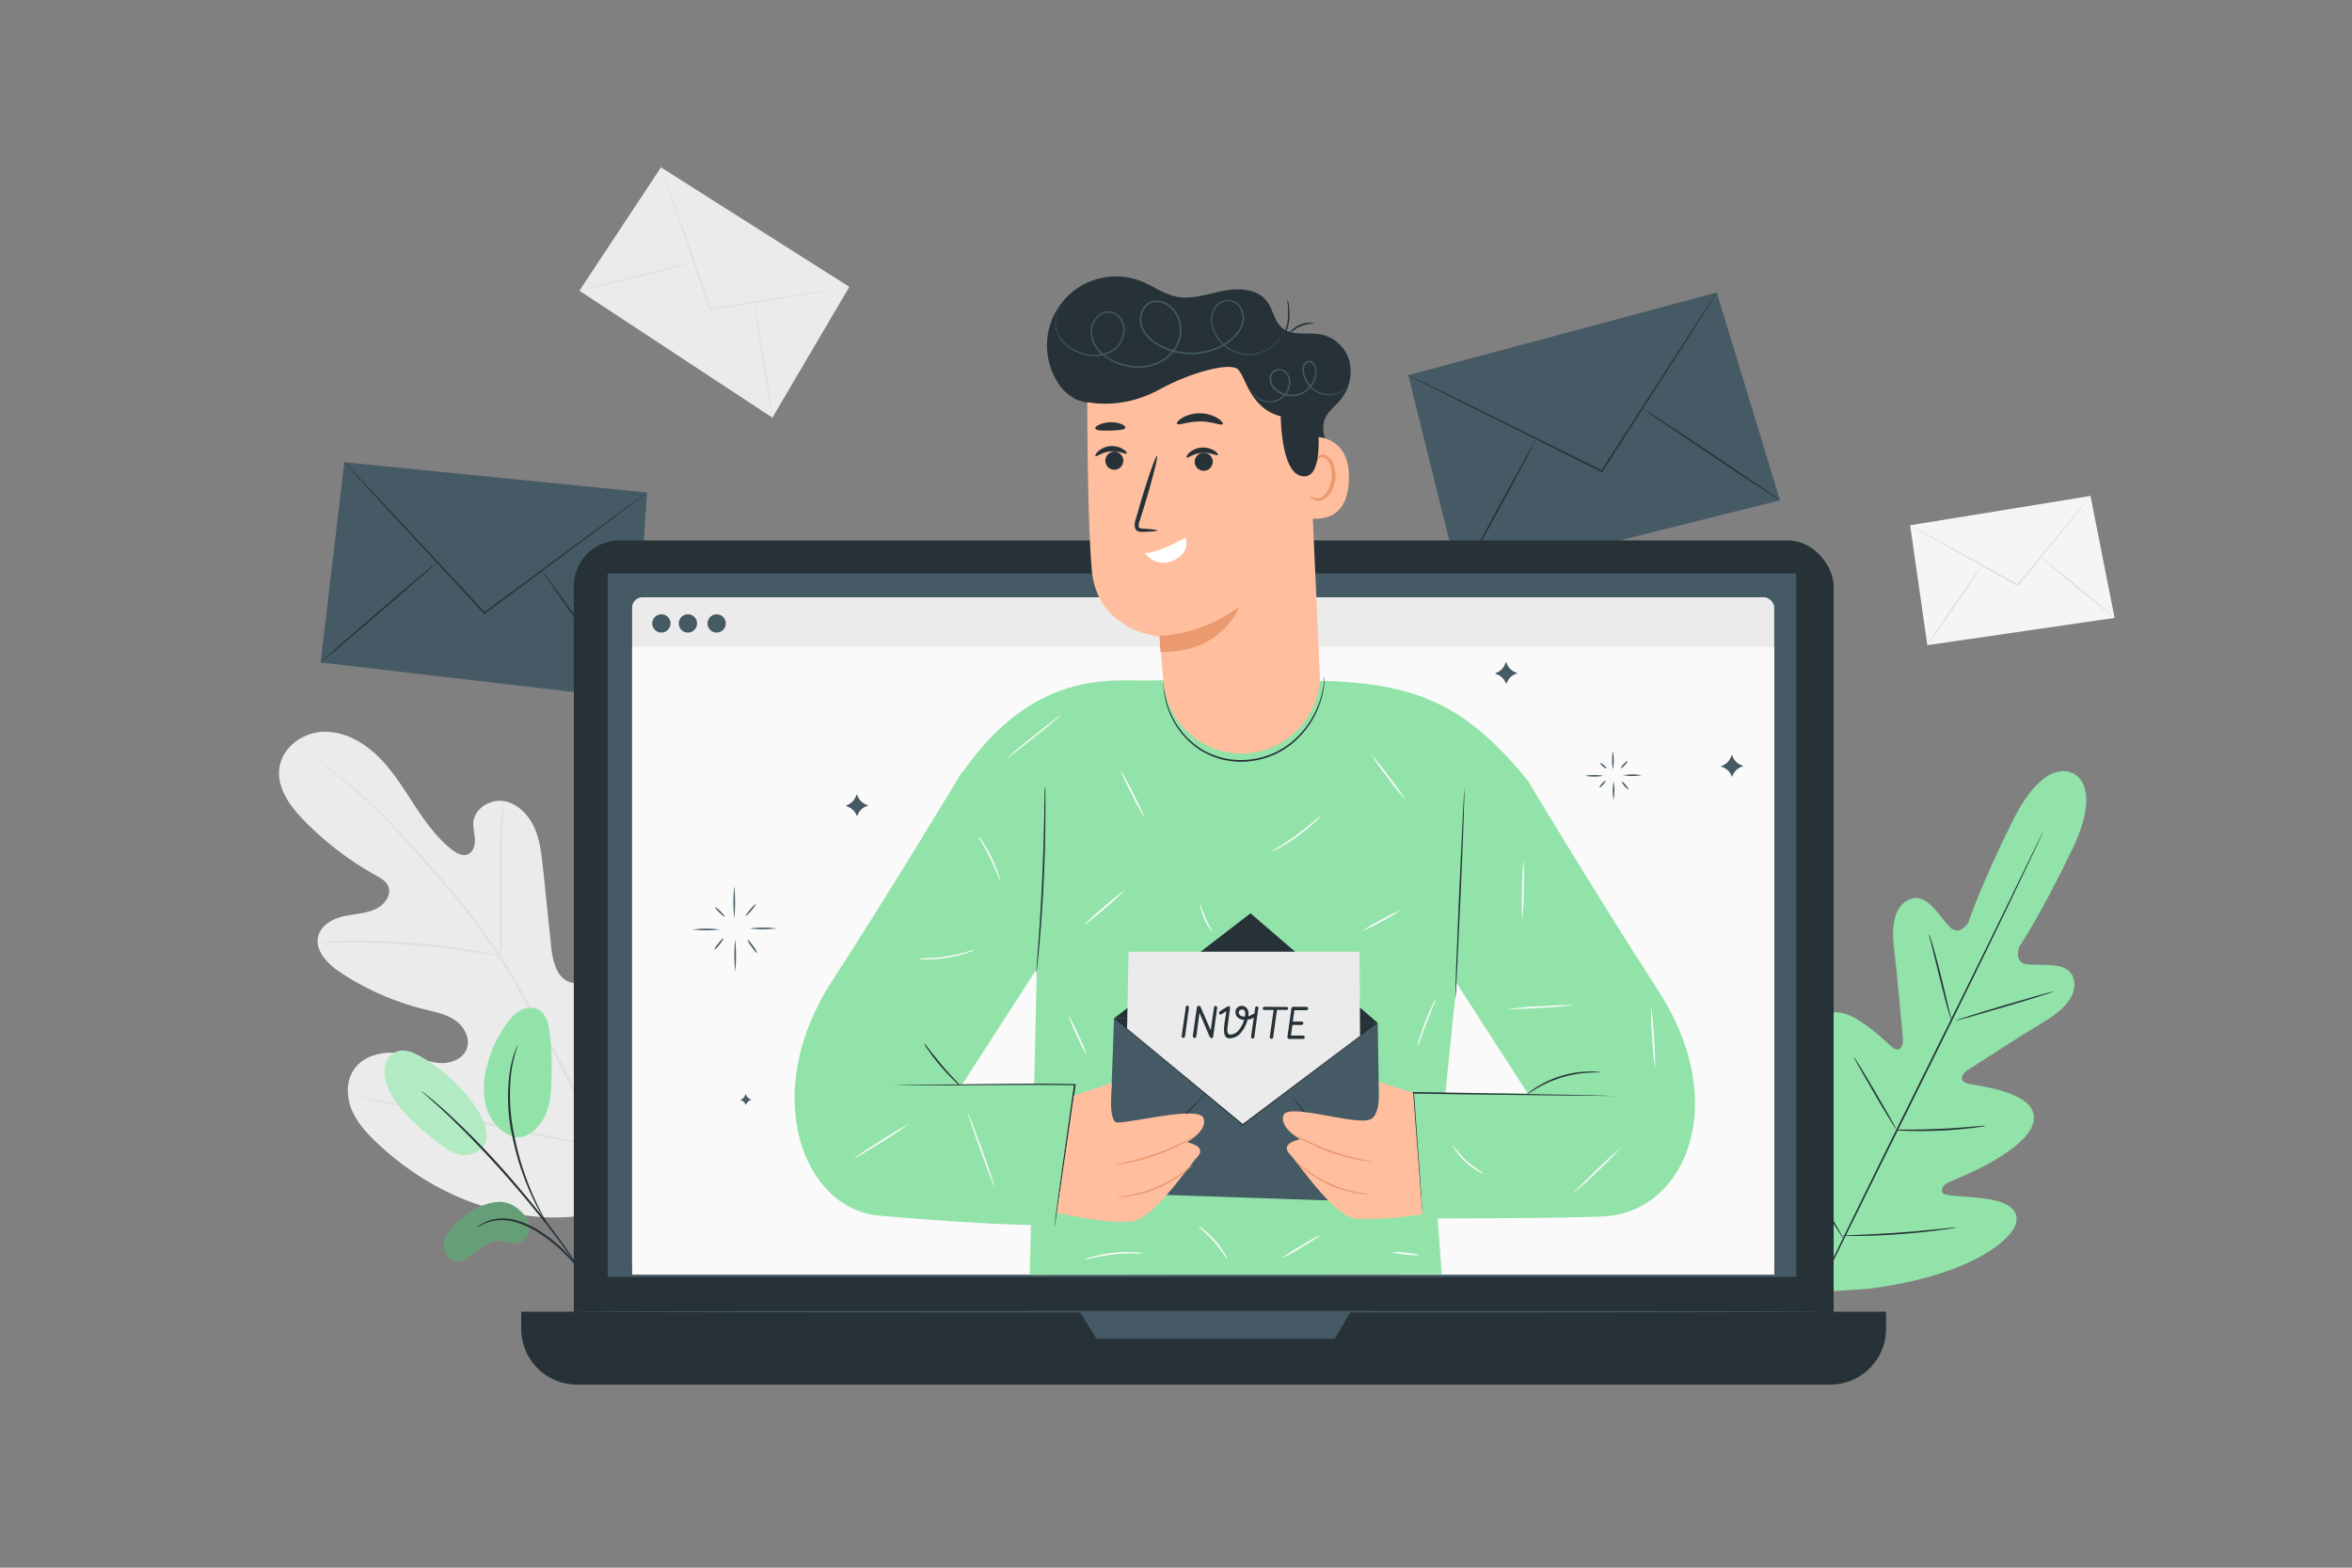 <svg xmlns="http://www.w3.org/2000/svg" viewBox="0 0 750 500"><rect x="0" y="0" width="750" height="500" fill="#808080" stroke="none"/><g id="freepik--background-complete--inject-80"><path d="M201,382.66c21.16-18.56,23.09-48.87,19.23-75.51-.64-4.44-.67-9.2-3.23-12.88s-7.8-5.81-11.59-3.49c-3.14,1.92-4.16,5.94-5.66,9.33a26.33,26.33,0,0,1-9.36,11.15c-2.68,1.79-6.1,3.08-9.08,1.84-4.08-1.7-5.12-7-5.58-11.41l-2.58-24.83c-.47-4.44-.95-9-2.8-13s-5.33-7.64-9.68-8.35-9.3,2.29-9.72,6.73c-.17,1.85.41,3.69.49,5.54s-.56,4-2.25,4.7-3.63-.35-5.1-1.5c-5.07-4-8.82-9.41-12.36-14.83s-7-11-11.7-15.41-10.87-7.67-17.27-7.33-12.74,5-13.66,11.43,3.44,12.38,8,17a99.52,99.52,0,0,0,22.79,17.38c1.51.84,3.15,1.75,3.86,3.33,1.29,2.86-1.19,6.1-4,7.4-3.19,1.47-6.81,1.52-10.23,2.31s-7,2.73-8,6.14c-1.31,4.74,3,9.08,7.08,11.78a85.54,85.54,0,0,0,26.72,11.73c3.4.83,6.95,1.5,9.83,3.51s4.92,5.81,3.67,9.11-5.22,4.76-8.71,4.5-6.75-1.77-10.15-2.64c-6.35-1.63-14.18-.34-17.51,5.36-2.18,3.75-1.88,8.6-.12,12.59s4.78,7.25,7.94,10.22c11,10.39,24.57,18.25,39.26,21.59s28,3.23,41.45-3.46" style="fill:#ebebeb"></path><path d="M203.52,402.44a195.28,195.28,0,0,0-11.28-35.78,402.46,402.46,0,0,0-20.51-41.08q-3-5.31-5.93-10.49c-2-3.44-3.89-6.85-6-10.07a197.76,197.76,0,0,0-13.13-17.8c-4.45-5.46-8.87-10.48-13-15.15s-8.17-8.92-12-12.65a157.28,157.28,0,0,0-19.19-16.27c-2.41-1.74-4.32-3-5.63-3.88l-1.49-1a3.87,3.87,0,0,0-.52-.31,3.21,3.21,0,0,0,.47.38l1.45,1c1.28.9,3.16,2.22,5.53,4a167.54,167.54,0,0,1,19,16.43c3.75,3.75,7.7,8,11.85,12.69s8.54,9.71,13,15.17a203.9,203.9,0,0,1,13,17.76c2.09,3.21,4,6.59,6,10L171,326a407.88,407.88,0,0,1,20.53,41A199.87,199.87,0,0,1,203,402.56" style="fill:#e0e0e0"></path><path d="M159.57,305a9.42,9.42,0,0,0,.22-1.94c.1-1.25.18-3.06.25-5.31.14-4.49.12-10.69.08-17.53s0-13,.23-17.51c.1-2.24.19-4.05.28-5.3a8.83,8.83,0,0,0,0-2,9,9,0,0,0-.35,1.92c-.18,1.24-.37,3.05-.54,5.29-.36,4.48-.52,10.7-.47,17.55s.12,12.85.16,17.52c0,2.11,0,3.89,0,5.31A8.55,8.55,0,0,0,159.57,305Z" style="fill:#e0e0e0"></path><path d="M101.33,300.64a12.42,12.42,0,0,0,2.3,0c1.48,0,3.62-.09,6.26-.08,5.29,0,12.6.23,20.65.84s15.31,1.52,20.55,2.31c2.62.37,4.73.73,6.19,1a11.45,11.45,0,0,0,2.29.3,13,13,0,0,0-2.23-.61c-1.45-.34-3.55-.79-6.16-1.25-5.23-.93-12.51-1.91-20.58-2.54a203,203,0,0,0-20.71-.61c-2.66.07-4.8.21-6.28.34A13.06,13.06,0,0,0,101.33,300.64Z" style="fill:#e0e0e0"></path><path d="M191.42,365.69a3.27,3.27,0,0,0,.31-.74c.21-.59.45-1.31.75-2.18.64-1.88,1.5-4.64,2.51-8.06,2-6.84,4.55-16.38,7.17-26.94s5.05-20.12,6.94-27c.92-3.35,1.69-6.09,2.25-8.14.25-.88.44-1.62.61-2.22a3,3,0,0,0,.15-.79,4,4,0,0,0-.31.74c-.2.59-.45,1.31-.75,2.17-.64,1.89-1.5,4.65-2.51,8.07-2,6.84-4.54,16.38-7.17,26.95s-5.05,20.11-6.93,27c-.93,3.35-1.69,6.1-2.26,8.14l-.6,2.22A2.89,2.89,0,0,0,191.42,365.69Z" style="fill:#e0e0e0"></path><path d="M112.89,349.61a3,3,0,0,0,.79.23l2.28.49,8.41,1.74c7.11,1.47,16.89,3.61,27.7,6s20.63,4.43,27.76,5.76c3.57.66,6.46,1.16,8.46,1.47l2.31.34a3.87,3.87,0,0,0,.82.07,3,3,0,0,0-.79-.23l-2.28-.5-8.41-1.73c-7.1-1.47-16.89-3.61-27.7-6s-20.62-4.43-27.76-5.75c-3.56-.66-6.45-1.17-8.46-1.47l-2.31-.35A2.83,2.83,0,0,0,112.89,349.61Z" style="fill:#e0e0e0"></path><polygon points="210.77 53.38 270.83 91.49 246.29 133.21 184.76 92.72 210.77 53.38" style="fill:#ebebeb"></polygon><path d="M270.83,91.49a.78.78,0,0,1-.22.06l-.67.13-2.56.47-9.44,1.6L226.58,98.9l-.22,0-.07-.21c-.16-.45-.33-1-.5-1.44-4.19-12.1-8-23-10.73-31-1.33-3.94-2.42-7.15-3.19-9.41-.36-1.09-.64-2-.84-2.57-.09-.27-.15-.5-.21-.68a.82.82,0,0,1,0-.23,2,2,0,0,1,.1.22l.26.65c.22.62.54,1.47.93,2.54.81,2.25,1.95,5.44,3.35,9.36,2.79,8,6.63,18.89,10.87,31l.5,1.45-.29-.17,31.39-5L267.35,92l2.58-.37.67-.08A.58.58,0,0,1,270.83,91.49Z" style="fill:#e0e0e0"></path><path d="M184.76,92.72c0-.14,8.11-2.29,18.2-4.82s18.3-4.45,18.33-4.31-8.11,2.3-18.2,4.82S184.79,92.86,184.76,92.72Z" style="fill:#e0e0e0"></path><path d="M246.29,133.21c-.14,0-1.52-8.1-3.08-18.14s-2.7-18.2-2.56-18.22,1.52,8.1,3.08,18.14S246.43,133.18,246.29,133.21Z" style="fill:#e0e0e0"></path><polygon points="609.1 167.52 666.61 158.17 674.29 197.07 614.58 205.77 609.1 167.52" style="fill:#f5f5f5"></polygon><path d="M666.61,158.17a4.1,4.1,0,0,1-.43.61l-1.31,1.68C663.69,162,662,164,660,166.59l-16.39,20.23-.14.17-.19-.1-1.1-.61-23.43-13.17-7.08-4L609.74,168a5.44,5.44,0,0,1-.65-.43,5.19,5.19,0,0,1,.7.33l2,1,7.16,3.9,23.51,13,1.09.61-.33.07,16.52-20.14,5-6q.87-1,1.38-1.62A4.9,4.9,0,0,1,666.61,158.17Z" style="fill:#e0e0e0"></path><path d="M614.58,205.77c-.12-.08,3.68-5.85,8.49-12.88s8.79-12.68,8.91-12.59-3.68,5.84-8.48,12.88S614.7,205.85,614.58,205.77Z" style="fill:#e0e0e0"></path><path d="M674.29,197.07c-.09.11-5.37-4.1-11.79-9.4S651,178,651.05,177.88s5.37,4.09,11.79,9.39S674.38,197,674.29,197.07Z" style="fill:#e0e0e0"></path></g><g id="freepik--Envelopes--inject-80"><polygon points="449.08 119.65 547.43 93.29 567.61 159.57 465.33 185.17 449.08 119.65" style="fill:#455a64"></polygon><path d="M465.33,185.17c-.13-.06,5.29-10.25,12.09-22.74s12.42-22.56,12.55-22.5-5.29,10.25-12.09,22.75S465.46,185.24,465.33,185.17Z" style="fill:#263238"></path><path d="M567.61,159.57c-.08.12-10-6.36-22.1-14.47s-21.88-14.78-21.8-14.9,10,6.35,22.09,14.47S567.69,159.45,567.61,159.57Z" style="fill:#263238"></path><path d="M449.08,119.65a2.5,2.5,0,0,1,.33.13l.94.44,3.58,1.73,13.16,6.43,43.3,21.4.53.26-.34.09,26-40.27c3.33-5.11,6-9.26,7.91-12.15l2.17-3.29.58-.85a1.75,1.75,0,0,1,.21-.28,2.33,2.33,0,0,1-.17.31l-.53.88-2.09,3.34-7.77,12.24L511,150.41l-.12.2-.21-.11-.53-.26-43.24-21.53-13.08-6.58-3.54-1.82-.92-.48A1.39,1.39,0,0,1,449.08,119.65Z" style="fill:#263238"></path><polygon points="109.81 147.43 206.32 157.08 201.97 222.93 102.22 211.29 109.81 147.43" style="fill:#455a64"></polygon><path d="M102.22,211.29c-.1-.11,8.15-7.36,18.42-16.2s18.68-15.92,18.77-15.81-8.15,7.36-18.43,16.2S102.31,211.4,102.22,211.29Z" style="fill:#263238"></path><path d="M202,222.93c-.11.09-6.75-9-14.82-20.33s-14.51-20.55-14.4-20.63,6.76,9,14.83,20.33S202.09,222.85,202,222.93Z" style="fill:#263238"></path><path d="M109.81,147.43s.09.07.25.23l.69.7,2.62,2.75,9.55,10.16,31.38,33.65.38.41-.34,0,36.71-27.12L202.2,160l3-2.19.8-.56a1.34,1.34,0,0,1,.28-.18s-.08.08-.25.22l-.77.6-3,2.28c-2.64,2-6.4,4.8-11,8.29l-36.62,27.25-.19.14-.16-.17-.38-.41-31.27-33.76-9.43-10.27-2.55-2.82-.65-.74A2,2,0,0,1,109.81,147.43Z" style="fill:#263238"></path></g><g id="freepik--Plants--inject-80"><path d="M660.86,246.63s-8.66-5.62-19,15.07-14.21,32.6-14.21,32.6-2.74,4.34-5.73,1.54-7.12-10.76-12.14-9.28c-5.22,1.54-6.89,7.39-5.82,15.95s2.72,27.41,2.86,29.12-.8,4.15-3.14,2.57-15.86-16.38-22.5-9.55.26,30.2,1,32.77.21,3.68-1,4.32-5.29-4.75-9.31-8.81-9.38-8-12.88-3.78-4.49,21.85,12.48,50.26l8.72,12.65,15.4-1c32.84-4.12,46.09-15.72,47.3-21.1s-5.25-7.16-10.92-7.83-12.43-.55-12.67-1.91.33-2.43,2.79-3.46,25.12-10,26.42-19.41-18.69-11-21.37-11.86-1.31-3.13.09-4.05,17.31-11.24,24.71-15.67,11-9.34,9-14.4c-1.92-4.87-10.74-3.22-14.79-3.86s-2.31-5.46-2.31-5.46,7-10.39,17-31.27-.08-24.27-.08-24.27" style="fill:#92E3A9"></path><path d="M651.57,265.14a4.57,4.57,0,0,1-.18.45l-.59,1.3-2.31,4.95c-2,4.3-5,10.51-8.66,18.16-7.36,15.3-17.72,36.35-29.23,59.57s-21.92,44.25-29.37,59.51c-3.71,7.61-6.71,13.79-8.8,18.08-1,2.11-1.84,3.77-2.4,4.91l-.64,1.27-.23.43a4.57,4.57,0,0,1,.18-.45l.59-1.29,2.31-5c2-4.3,5-10.5,8.66-18.15,7.36-15.31,17.72-36.36,29.24-59.58s21.91-44.24,29.36-59.5l8.81-18.09,2.4-4.91.63-1.27Z" style="fill:#263238"></path><path d="M615.11,297.94a4.24,4.24,0,0,1,.41,1c.23.68.53,1.66.89,2.89.72,2.45,1.63,5.86,2.56,9.64s1.71,7.09,2.33,9.69c.29,1.15.53,2.13.72,2.93a3.94,3.94,0,0,1,.22,1.09,4.81,4.81,0,0,1-.41-1c-.23-.67-.53-1.66-.88-2.89-.7-2.46-1.56-5.88-2.49-9.66s-1.76-7.07-2.4-9.67c-.29-1.15-.54-2.12-.74-2.92A4.82,4.82,0,0,1,615.11,297.94Z" style="fill:#263238"></path><path d="M623.65,325.48c0-.14,6.91-2.32,15.52-4.87s15.62-4.51,15.66-4.37-6.91,2.32-15.52,4.87S623.69,325.62,623.65,325.48Z" style="fill:#263238"></path><path d="M604.36,360.34a4.59,4.59,0,0,1,1.14-.07l3.08,0c2.6,0,6.2-.06,10.16-.24s7.55-.47,10.14-.69l3.08-.26a5.11,5.11,0,0,1,1.13,0,4.36,4.36,0,0,1-1.11.24c-.72.12-1.76.27-3.06.43-2.59.32-6.18.66-10.15.84s-7.59.17-10.19.09c-1.31,0-2.36-.09-3.09-.14A5.38,5.38,0,0,1,604.36,360.34Z" style="fill:#263238"></path><path d="M591.16,337.13a4.13,4.13,0,0,1,.61.85c.37.56.89,1.39,1.51,2.42,1.26,2.05,3,4.9,4.83,8.07s3.51,6,4.69,8.15l1.37,2.5a4.63,4.63,0,0,1,.44.95,3.9,3.9,0,0,1-.62-.85c-.37-.56-.88-1.39-1.51-2.41-1.26-2.05-3-4.91-4.82-8.08s-3.52-6.05-4.69-8.15c-.59-1.05-1.06-1.9-1.37-2.5A3.26,3.26,0,0,1,591.16,337.13Z" style="fill:#263238"></path><path d="M570.22,365.74a6.76,6.76,0,0,1,.77,1.09l2,3.1c1.63,2.62,3.84,6.26,6.26,10.29s4.59,7.71,6.13,10.38c.72,1.28,1.33,2.34,1.81,3.18a7.39,7.39,0,0,1,.6,1.2,6.24,6.24,0,0,1-.78-1.1L585,390.79c-1.63-2.62-3.85-6.26-6.27-10.3s-4.58-7.71-6.12-10.38l-1.81-3.17A6.45,6.45,0,0,1,570.22,365.74Z" style="fill:#263238"></path><path d="M587.52,394.16A9.28,9.28,0,0,1,589,394l3.91-.17c3.3-.14,7.85-.35,12.88-.72s9.56-.82,12.85-1.16l3.89-.4a6.41,6.41,0,0,1,1.43-.09,8.79,8.79,0,0,1-1.4.29c-.92.15-2.24.35-3.88.56-3.28.44-7.82.95-12.85,1.32s-9.6.52-12.91.57c-1.65,0-3,0-3.92,0A6.49,6.49,0,0,1,587.52,394.16Z" style="fill:#263238"></path><path d="M158,383.42c-4.76.65-9,3.31-12.47,6.67-1.84,1.81-3.58,4-3.9,6.52s1.35,5.5,3.92,5.7a6.54,6.54,0,0,0,4.21-1.6c3-2.17,6-5.06,9.72-4.94,2.12.07,4.25,1.16,6.27.51a4.77,4.77,0,0,0,3-4.94,8.18,8.18,0,0,0-3-5.27A9.23,9.23,0,0,0,158,383.42Z" style="fill:#92E3A9"></path><g style="opacity:0.3"><path d="M158,383.42c-4.76.65-9,3.31-12.47,6.67-1.84,1.81-3.58,4-3.9,6.52s1.35,5.5,3.92,5.7a6.54,6.54,0,0,0,4.21-1.6c3-2.17,6-5.06,9.72-4.94,2.12.07,4.25,1.16,6.27.51a4.77,4.77,0,0,0,3-4.94,8.18,8.18,0,0,0-3-5.27A9.23,9.23,0,0,0,158,383.42Z"></path></g><path d="M155.18,362.35c0,4.55-4.86,6.45-8.09,5.94s-5.94-2.64-8.49-4.69c-5.82-4.7-11.86-9.67-14.8-16.55a12.2,12.2,0,0,1-1.14-6.52,6.44,6.44,0,0,1,3.8-5.14c2.49-.91,5.23.23,7.54,1.52a52.4,52.4,0,0,1,17.2,15.48c2.1,3,3.94,6.33,4,10" style="fill:#92E3A9"></path><g style="opacity:0.3"><path d="M155.18,362.35c0,4.55-4.86,6.45-8.09,5.94s-5.94-2.64-8.49-4.69c-5.82-4.7-11.86-9.67-14.8-16.55a12.2,12.2,0,0,1-1.14-6.52,6.44,6.44,0,0,1,3.8-5.14c2.49-.91,5.23.23,7.54,1.52a52.4,52.4,0,0,1,17.2,15.48c2.1,3,3.94,6.33,4,10" style="fill:#fff"></path></g><path d="M164.12,362.61c-4.25-1.12-7.51-4.83-8.9-9a24.12,24.12,0,0,1-.1-13,39.84,39.84,0,0,1,6.35-14,14.25,14.25,0,0,1,4.29-4.25,6.26,6.26,0,0,1,5.83-.39c2.67,1.37,3.42,4.78,3.75,7.76a101,101,0,0,1,.49,15.84c-.2,4.25-.74,8.68-3.12,12.2s-5.86,5.75-9.17,4.71" style="fill:#92E3A9"></path><path d="M187.63,408.29a8.28,8.28,0,0,1-1.17-1.25l-3-3.53a65.37,65.37,0,0,0-4.75-4.95,52.07,52.07,0,0,0-6.61-5.14,29.79,29.79,0,0,0-7.51-3.58,15.29,15.29,0,0,0-6.7-.55,14.71,14.71,0,0,0-4.34,1.39,8.11,8.11,0,0,1-1.52.77,8.47,8.47,0,0,1,1.39-1,13.27,13.27,0,0,1,4.4-1.64,15.33,15.33,0,0,1,6.95.42,29.12,29.12,0,0,1,7.71,3.61,48.85,48.85,0,0,1,6.68,5.26,57.74,57.74,0,0,1,4.68,5.1c1.25,1.53,2.2,2.8,2.86,3.68A7.87,7.87,0,0,1,187.63,408.29Z" style="fill:#263238"></path><path d="M185.33,405.56a3.41,3.41,0,0,1-.49-.62l-1.29-1.84c-1.11-1.6-2.74-3.91-4.82-6.7-4.15-5.61-10.17-13.15-17.2-21.14s-13.77-14.9-18.85-19.68c-1.25-1.21-2.41-2.28-3.45-3.2s-1.9-1.74-2.64-2.37l-1.69-1.49a3.53,3.53,0,0,1-.56-.55,2.89,2.89,0,0,1,.65.44l1.77,1.39c.77.6,1.68,1.38,2.73,2.29s2.25,1.94,3.53,3.13a254.32,254.32,0,0,1,19,19.57c7,8,13,15.62,17.06,21.31,2,2.84,3.61,5.2,4.66,6.85l1.18,1.92A3.58,3.58,0,0,1,185.33,405.56Z" style="fill:#263238"></path><path d="M174.59,390.35a15.45,15.45,0,0,1-1.33-1.94c-.8-1.28-1.88-3.19-3.07-5.62a85.4,85.4,0,0,1-3.63-8.77,82.3,82.3,0,0,1-3.12-11.21,58.49,58.49,0,0,1-.87-21.05,27.73,27.73,0,0,1,.77-3.58c.13-.52.23-1,.38-1.45l.44-1.18a13.75,13.75,0,0,1,.89-2.17c.18.06-1.22,3.14-2,8.45a61.85,61.85,0,0,0,1.06,20.84,88.36,88.36,0,0,0,3,11.13,94.24,94.24,0,0,0,3.47,8.78c1.12,2.45,2.13,4.38,2.85,5.7A12.81,12.81,0,0,1,174.59,390.35Z" style="fill:#263238"></path></g><g id="freepik--Device--inject-80"><rect x="182.98" y="172.35" width="401.73" height="265.66" rx="14.57" style="fill:#263238"></rect><path d="M166.18,418.36H601.42a0,0,0,0,1,0,0v5.45a17.8,17.8,0,0,1-17.8,17.8H184a17.8,17.8,0,0,1-17.8-17.8v-5.45a0,0,0,0,1,0,0Z" style="fill:#263238"></path><rect x="193.76" y="182.9" width="379.04" height="224.35" style="fill:#455a64"></rect><polygon points="344.24 418.36 349.64 426.95 425.64 426.95 430.66 418.36 344.24 418.36" style="fill:#455a64"></polygon><rect x="201.57" y="190.5" width="364.2" height="216.03" rx="3.27" style="fill:#ebebeb"></rect><rect x="201.57" y="206.33" width="364.2" height="200.2" style="fill:#fafafa"></rect><path d="M231.44,198.84a2.91,2.91,0,1,1-2.91-2.91A2.91,2.91,0,0,1,231.44,198.84Z" style="fill:#455a64"></path><path d="M213.81,198.84a2.91,2.91,0,1,1-2.91-2.91A2.91,2.91,0,0,1,213.81,198.84Z" style="fill:#455a64"></path><path d="M222.27,198.84a2.91,2.91,0,1,1-2.9-2.91A2.9,2.9,0,0,1,222.27,198.84Z" style="fill:#455a64"></path><path d="M581.26,418.36c0,.14-89.17.26-199.13.26S183,418.5,183,418.36s89.15-.26,199.15-.26S581.26,418.22,581.26,418.36Z" style="fill:#455a64"></path></g><g id="freepik--Character--inject-80"><path d="M273.35,335.44a52.15,52.15,0,0,1,.25-7.29,49.14,49.14,0,0,1,.76-7.26,52.29,52.29,0,0,1-.25,7.3A50.78,50.78,0,0,1,273.35,335.44Z" style="fill:#fafafa"></path><path d="M528.82,316c-20.46-31.63-41.7-67.12-41.7-67.12-18.48-22.54-33.41-30.42-62.54-31.64h0L367.91,217c-11.14.63-37-5.11-61,29.31l-.11-.17s-21.25,35.49-41.7,67.13c-22.93,35.47-9.21,72.3,15.29,74.45,24.77,2.17,40.13,2.83,48.36,3l-.39,15.88,131.39-.21-1.34-17.79c13.18,0,49.67-.14,55.06-.81C537.88,384.82,551.75,351.51,528.82,316Zm-198.21-7-.82,36.86-23,.07ZM460.9,348.57l3.59-35,22.63,35.1Z" style="fill:#92E3A9"></path><path d="M422.38,215.58a4.81,4.81,0,0,1,0,.83,19,19,0,0,1-.17,2.35,29.09,29.09,0,0,1-.71,3.68,32.19,32.19,0,0,1-1.7,4.67,28.71,28.71,0,0,1-7.88,10.15,25.71,25.71,0,0,1-14.6,5.63,24.2,24.2,0,0,1-15.12-4,25.81,25.81,0,0,1-8.43-9.68,26.39,26.39,0,0,1-2.57-8.29,18,18,0,0,1-.19-2.36,4.25,4.25,0,0,1,0-.82,4.87,4.87,0,0,1,.1.82c0,.54.13,1.32.29,2.33a27.39,27.39,0,0,0,2.7,8.15,25.65,25.65,0,0,0,8.37,9.46,23.93,23.93,0,0,0,14.82,3.85,25.38,25.38,0,0,0,14.33-5.49,28.61,28.61,0,0,0,7.84-9.93,28.52,28.52,0,0,0,2.55-8.21,23.36,23.36,0,0,0,.26-2.34A4.87,4.87,0,0,1,422.38,215.58Z" style="fill:#263238"></path><path d="M464.08,318.53c-.15,0,.4-15.14,1.22-33.79S466.9,251,467,251s-.4,15.14-1.22,33.8S464.22,318.54,464.08,318.53Z" style="fill:#263238"></path><path d="M333.29,251a2.45,2.45,0,0,1,.06.61l0,1.73c0,1.5.05,3.67,0,6.36,0,5.38-.14,12.8-.52,21s-.93,15.6-1.42,21c-.24,2.68-.46,4.84-.64,6.34q-.12,1.05-.21,1.71a3.55,3.55,0,0,1-.1.6,2.36,2.36,0,0,1,0-.61c0-.45.07-1,.11-1.72.12-1.57.28-3.72.47-6.35.4-5.35.89-12.76,1.27-20.94s.57-15.6.68-21c0-2.64.08-4.79.11-6.36,0-.71,0-1.28.05-1.73A4.19,4.19,0,0,1,333.29,251Z" style="fill:#263238"></path><path d="M453.56,387.29a3.94,3.94,0,0,1-.1-.74c0-.53-.12-1.25-.21-2.17-.16-1.93-.39-4.66-.68-8.08-.55-6.93-1.31-16.6-2.19-27.73l0-.28h.28l12.92.21,36.62.67,11.1.26,3,.1.78,0a.94.94,0,0,1,.27,0,.8.8,0,0,1-.27,0l-.78,0h-3l-11.1-.1L463.56,349l-12.93-.22.25-.27c.81,11.13,1.51,20.81,2,27.75.22,3.42.41,6.16.53,8.09.06.92.1,1.64.13,2.17A6.08,6.08,0,0,1,453.56,387.29Z" style="fill:#263238"></path><path d="M510.34,342c0,.09-1.42,0-3.68.12a37.64,37.64,0,0,0-8.7,1.53,38.09,38.09,0,0,0-8.08,3.58c-1.95,1.16-3.07,2-3.12,1.95s.24-.26.73-.67a21.31,21.31,0,0,1,2.2-1.59,32.1,32.1,0,0,1,8.12-3.76,32.76,32.76,0,0,1,8.83-1.41,24.56,24.56,0,0,1,2.72.1A3.89,3.89,0,0,1,510.34,342Z" style="fill:#263238"></path><path d="M336.27,391a.58.58,0,0,1,0-.23c0-.18,0-.4.07-.67.08-.63.19-1.48.32-2.58.31-2.28.75-5.52,1.29-9.54,1.15-8.13,2.73-19.39,4.53-32.13l.25.3-7-.1c-14.51-.1-27.66.17-37.18.12-4.76,0-8.61-.07-11.27-.14l-3.06-.1-.8,0-.27,0a.8.8,0,0,1,.27,0h3.86l11.27,0c9.51-.05,22.66-.37,37.19-.27l7,.1H343l0,.29c-1.86,12.72-3.51,24-4.7,32.1-.61,4-1.1,7.25-1.44,9.52-.18,1.09-.32,1.94-.42,2.56,0,.27-.08.49-.12.67S336.28,391,336.27,391Z" style="fill:#263238"></path><path d="M306.23,346.32a11.63,11.63,0,0,1-2-1.72c-1.18-1.13-2.75-2.76-4.37-4.66s-3-3.71-3.9-5.06a11.43,11.43,0,0,1-1.37-2.27,15.49,15.49,0,0,1,1.67,2.05c1,1.29,2.39,3,4,4.95s3.12,3.54,4.24,4.73A16.09,16.09,0,0,1,306.23,346.32Z" style="fill:#263238"></path><path d="M365,260.88a70.92,70.92,0,0,1-4.12-7.6,74.35,74.35,0,0,1-3.66-7.83,70.92,70.92,0,0,1,4.12,7.6A72,72,0,0,1,365,260.88Z" style="fill:#fafafa"></path><path d="M421.25,260.12a13,13,0,0,1-2,2.09,59.77,59.77,0,0,1-11.2,8.19,14.4,14.4,0,0,1-2.58,1.26,18.08,18.08,0,0,1,2.4-1.58c1.49-.94,3.54-2.28,5.72-3.87s4.06-3.13,5.41-4.28A22,22,0,0,1,421.25,260.12Z" style="fill:#fafafa"></path><path d="M448.3,255.23a79.57,79.57,0,0,1-5.72-7.12,80,80,0,0,1-5.31-7.43A81.72,81.72,0,0,1,443,247.8,79.15,79.15,0,0,1,448.3,255.23Z" style="fill:#fafafa"></path><path d="M446.44,290.38a46,46,0,0,1-5.88,3.5,45.3,45.3,0,0,1-6.14,3.05,44.39,44.39,0,0,1,5.89-3.5A44.89,44.89,0,0,1,446.44,290.38Z" style="fill:#fafafa"></path><path d="M485.43,293.29a88.93,88.93,0,0,1-.06-9.54,88.62,88.62,0,0,1,.46-9.53,88.85,88.85,0,0,1,.06,9.54A85.83,85.83,0,0,1,485.43,293.29Z" style="fill:#fafafa"></path><path d="M501.6,320.57a102.94,102.94,0,0,1-10.28.88c-5.69.34-10.3.5-10.31.36a102.56,102.56,0,0,1,10.28-.88C497,320.59,501.59,320.43,501.6,320.57Z" style="fill:#fafafa"></path><path d="M527.77,340.81a89.69,89.69,0,0,1-.9-9.79,90.36,90.36,0,0,1-.37-9.83,95,95,0,0,1,.89,9.8A95.13,95.13,0,0,1,527.77,340.81Z" style="fill:#fafafa"></path><path d="M516.74,366.21a100.19,100.19,0,0,1-7.29,7.32,99.87,99.87,0,0,1-7.64,6.94c-.1-.1,3.16-3.38,7.28-7.32S516.64,366.11,516.74,366.21Z" style="fill:#fafafa"></path><path d="M473.22,374.36a5.83,5.83,0,0,1-1.86-.81,21.17,21.17,0,0,1-7.17-6.57,5.9,5.9,0,0,1-1-1.78,52.57,52.57,0,0,0,4.52,5.1A50.91,50.91,0,0,0,473.22,374.36Z" style="fill:#fafafa"></path><path d="M359,283.63a74.8,74.8,0,0,1-6.59,6,77.82,77.82,0,0,1-6.93,5.58,74.88,74.88,0,0,1,6.59-6A77.82,77.82,0,0,1,359,283.63Z" style="fill:#fafafa"></path><path d="M386.68,297.3a16.65,16.65,0,0,1-4-9c.15,0,.69,2.13,1.8,4.61S386.81,297.22,386.68,297.3Z" style="fill:#fafafa"></path><path d="M338.1,228.17c.09.12-3.63,3.27-8.32,7s-8.55,6.75-8.64,6.64,3.63-3.27,8.32-7S338,228.06,338.1,228.17Z" style="fill:#fafafa"></path><path d="M318.88,280.77c-.15.05-1.29-3.29-3.2-7.18s-3.84-6.84-3.71-6.93a8.81,8.81,0,0,1,1.41,1.84,45.94,45.94,0,0,1,2.77,4.86,42.5,42.5,0,0,1,2.13,5.17A9,9,0,0,1,318.88,280.77Z" style="fill:#fafafa"></path><path d="M310.91,302.83a11,11,0,0,1-2.49,1.05A40.65,40.65,0,0,1,295.55,306a10.92,10.92,0,0,1-2.7-.19,19,19,0,0,1,2.69-.18A58.54,58.54,0,0,0,302,305a61.76,61.76,0,0,0,6.32-1.42A16.83,16.83,0,0,1,310.91,302.83Z" style="fill:#fafafa"></path><path d="M289.82,358.49a103.4,103.4,0,0,1-8.64,5.74c-4.85,3-8.84,5.43-8.92,5.31a101.05,101.05,0,0,1,8.64-5.75A103.13,103.13,0,0,1,289.82,358.49Z" style="fill:#fafafa"></path><path d="M317.18,378.68c-.13.05-2.15-5.19-4.5-11.7s-4.16-11.83-4-11.88,2.15,5.19,4.51,11.7S317.32,378.63,317.18,378.68Z" style="fill:#fafafa"></path><path d="M346.63,336.67a51,51,0,0,1-3.25-6.4,48.26,48.26,0,0,1-2.77-6.63,50,50,0,0,1,3.24,6.41A48.76,48.76,0,0,1,346.63,336.67Z" style="fill:#fafafa"></path><path d="M457.91,318.52a11.89,11.89,0,0,1-.83,2.25c-.56,1.37-1.34,3.25-2.15,5.35s-1.5,4-2,5.41a12.34,12.34,0,0,1-.89,2.23,10,10,0,0,1,.54-2.34c.42-1.43,1.06-3.37,1.88-5.48s1.65-4,2.3-5.32A10.74,10.74,0,0,1,457.91,318.52Z" style="fill:#fafafa"></path><path d="M364.41,399.78a20.88,20.88,0,0,1-2.76,0,55.86,55.86,0,0,0-6.61.31,58.26,58.26,0,0,0-6.53,1.09,20.68,20.68,0,0,1-2.69.58,10.72,10.72,0,0,1,2.6-.94,40.59,40.59,0,0,1,6.57-1.25,39.94,39.94,0,0,1,6.67-.16A11.14,11.14,0,0,1,364.41,399.78Z" style="fill:#fafafa"></path><path d="M391.37,401.71c-.14.08-1.69-2.73-4.27-5.67s-5.13-4.89-5-5a7,7,0,0,1,1.75,1.16,26.72,26.72,0,0,1,3.67,3.51,27.74,27.74,0,0,1,3,4.12A7.51,7.51,0,0,1,391.37,401.71Z" style="fill:#fafafa"></path><path d="M421.15,393.85a51.2,51.2,0,0,1-6.12,4,51.91,51.91,0,0,1-6.38,3.54,49.57,49.57,0,0,1,6.11-4A50.76,50.76,0,0,1,421.15,393.85Z" style="fill:#fafafa"></path><path d="M452.74,400.31a19.26,19.26,0,0,1-4.44-.21,19,19,0,0,1-4.39-.72,19.26,19.26,0,0,1,4.44.21A18.5,18.5,0,0,1,452.74,400.31Z" style="fill:#fafafa"></path><path d="M414.55,147.31a4.44,4.44,0,0,0,6.54,4.88c2.84-1.65,3-5.7,2.22-8.89s-2.05-6.57-.86-9.63c.9-2.34,3.06-3.91,4.7-5.8a14.18,14.18,0,0,0,3.25-12.22,11.9,11.9,0,0,0-8.7-8.88c-4.36-1-9.57.67-12.94-2.26-2.45-2.12-2.8-5.8-4.74-8.39-3-4-8.94-4.34-13.86-3.38s-9.9,2.84-14.83,1.91c-4.12-.78-7.62-3.43-11.53-5a22,22,0,0,0-26.86,31.74,14,14,0,0,0,7.19,6.35" style="fill:#263238"></path><path d="M398,240.24h0A25,25,0,0,1,371,217.49c-.68-7.84-1.23-14.44-1.23-14.44s-20-1.69-21.65-21.48-1.4-62.88-1.4-62.88v-2.61c22.23-11.46,49.06-7.82,69.9,6l.25,4.08L420.86,215A25,25,0,0,1,398,240.24Z" style="fill:#ffbe9d"></path><path d="M356.43,149.61a2.91,2.91,0,0,0-.17-5.42,2.67,2.67,0,0,0-2,.06,2.91,2.91,0,0,0,.17,5.43A2.67,2.67,0,0,0,356.43,149.61Z" style="fill:#263238"></path><path d="M349.32,145.47c.33.32,2.17-1.31,4.9-1.51s4.8,1.06,5.08.69c.14-.17-.22-.76-1.13-1.36a6.72,6.72,0,0,0-8,.66C349.41,144.68,349.16,145.33,349.32,145.47Z" style="fill:#263238"></path><path d="M382.18,144.92a2.88,2.88,0,1,0,4,.67A2.89,2.89,0,0,0,382.18,144.92Z" style="fill:#263238"></path><path d="M378.38,145.93c.33.32,2.17-1.31,4.9-1.51s4.8,1.06,5.08.69c.13-.17-.22-.76-1.13-1.36a6.72,6.72,0,0,0-8,.66C378.47,145.14,378.22,145.79,378.38,145.93Z" style="fill:#263238"></path><path d="M369,169.2c0-.21-1.71-.42-4.48-.6-.71,0-1.31-.14-1.4-.54a3.86,3.86,0,0,1,.36-2.11l1.77-5.69c2.42-8.11,4.08-14.77,3.69-14.88s-2.67,6.35-5.1,14.46c-.57,2-1.12,3.87-1.65,5.72a4.54,4.54,0,0,0-.19,3,1.82,1.82,0,0,0,1.28,1,4.44,4.44,0,0,0,1.22.07C367.3,169.56,369,169.4,369,169.2Z" style="fill:#263238"></path><path d="M378.09,171.59c2.72-1.89-7.53,4.7-13.1,4.82,0,0,3.54,4.87,9.1,2.38C379.87,176.2,378.09,171.59,378.09,171.59Z" style="fill:#fff"></path><path d="M369.75,202.76s12.58.15,25.3-9.14c0,0-5.1,14.68-25,14.28Z" style="fill:#eb996e"></path><path d="M416.61,139.39c.43-.17,14.68-2.14,13.48,14.72s-17.84,10.06-17.84,9.58S416.61,139.39,416.61,139.39Z" style="fill:#ffbe9d"></path><path d="M417.84,158.14c.08,0,.28.23.76.49a3,3,0,0,0,2.19.2c1.83-.52,3.53-3.25,3.83-6.28a9.56,9.56,0,0,0-.52-4.26,3.41,3.41,0,0,0-2.05-2.42,1.5,1.5,0,0,0-1.79.69c-.26.45-.17.8-.26.82s-.35-.31-.16-1a1.88,1.88,0,0,1,.74-1,2.22,2.22,0,0,1,1.65-.31,4.11,4.11,0,0,1,2.88,2.83,10,10,0,0,1,.69,4.78c-.35,3.39-2.32,6.44-4.81,7a3.1,3.1,0,0,1-2.65-.64C417.84,158.55,417.78,158.17,417.84,158.14Z" style="fill:#eb996e"></path><path d="M389.9,135.27c-.44.6-3.41-.89-7.29-.85s-6.87,1.37-7.3.76c-.19-.28.36-1.09,1.65-1.89a11.31,11.31,0,0,1,11.31.07C389.55,134.18,390.09,135,389.9,135.27Z" style="fill:#263238"></path><path d="M358.86,136.42c-.16.71-2.28.82-4.77.9s-4.62.05-4.82-.65,1.88-1.89,4.75-2S359,135.74,358.86,136.42Z" style="fill:#263238"></path><path d="M342.52,127.09s12.18,5.34,27.46-3c10-5.48,21.84-8.41,24.55-6.46s3.64,12.47,13.88,15.16c0,0,0,20.11,8,19.1s1.82-31.94,1.82-31.94l-18.82-12.52-21.53-3.25-23.49,3.5-13.1,8.63Z" style="fill:#263238"></path><path d="M419.07,103.08a15.89,15.89,0,0,0-4.41,1,16.23,16.23,0,0,0-3.71,2.58c-.05,0,.19-.51.77-1.14a8.43,8.43,0,0,1,6-2.63C418.56,102.87,419.08,103,419.07,103.08Z" style="fill:#263238"></path><path d="M410.53,95.49a5.56,5.56,0,0,1,.44,1.8,18.19,18.19,0,0,1,.17,4.47,12.84,12.84,0,0,1-1.14,4.33,4.71,4.71,0,0,1-1,1.57,11.4,11.4,0,0,1,.66-1.71,16.18,16.18,0,0,0,1-4.24,25.11,25.11,0,0,0,0-4.38A8.35,8.35,0,0,1,410.53,95.49Z" style="fill:#263238"></path><path d="M409.74,104.09a5.42,5.42,0,0,1-.13.53,9.77,9.77,0,0,1-.56,1.52,12.4,12.4,0,0,1-8,6.71,11.05,11.05,0,0,1-5.35.1,12.6,12.6,0,0,1-5.49-2.79,11.79,11.79,0,0,1-3.69-5.8,8.89,8.89,0,0,1-.22-3.75,6.23,6.23,0,0,1,1.79-3.49,5.13,5.13,0,0,1,3.78-1.52,4.78,4.78,0,0,1,3.64,2.14,6.56,6.56,0,0,1,1.18,4.22,8.53,8.53,0,0,1-1.69,4.21,17,17,0,0,1-7.6,5.41,21.79,21.79,0,0,1-9.73,1.31,20.42,20.42,0,0,1-9.63-3.46,12,12,0,0,1-3.63-3.89,7.77,7.77,0,0,1-.9-2.58,7.33,7.33,0,0,1,.14-2.76,6.82,6.82,0,0,1,1.24-2.5,5.13,5.13,0,0,1,2.31-1.62,6.4,6.4,0,0,1,5.44,1,9.27,9.27,0,0,1,3.4,4.4,10.91,10.91,0,0,1,.59,5.45,12.2,12.2,0,0,1-6.15,8.47,15.4,15.4,0,0,1-10,1.69,18.29,18.29,0,0,1-9-3.91,10.87,10.87,0,0,1-2.9-3.81,8.78,8.78,0,0,1-.69-4.62,6.56,6.56,0,0,1,2.06-4,5.28,5.28,0,0,1,4.14-1.41,5.21,5.21,0,0,1,3.53,2.34,6.47,6.47,0,0,1,1,4,8.28,8.28,0,0,1-3.85,6.41,11.12,11.12,0,0,1-6.72,1.44,14.67,14.67,0,0,1-5.88-1.83c-3.4-1.89-5.41-5-5.62-7.75A8,8,0,0,1,338.21,98a5.8,5.8,0,0,1,1.18-1.1l.47-.29a7.46,7.46,0,0,0-1.57,1.46,8,8,0,0,0-1.57,5.79c.24,2.66,2.22,5.69,5.56,7.52a14.4,14.4,0,0,0,5.76,1.75,10.84,10.84,0,0,0,6.51-1.43,7.89,7.89,0,0,0,3.64-6.11,6.06,6.06,0,0,0-1-3.71A4.75,4.75,0,0,0,354,99.75a4.84,4.84,0,0,0-3.79,1.31,6,6,0,0,0-1.9,3.76,8.27,8.27,0,0,0,.66,4.37,10.21,10.21,0,0,0,2.78,3.63,17.89,17.89,0,0,0,8.76,3.79,15,15,0,0,0,9.72-1.64,11.71,11.71,0,0,0,5.89-8.11,10.36,10.36,0,0,0-.56-5.19,8.89,8.89,0,0,0-3.21-4.15,5.94,5.94,0,0,0-5-1A4.6,4.6,0,0,0,365.29,98a6.13,6.13,0,0,0-1.14,2.3,6.85,6.85,0,0,0-.13,2.55,7.44,7.44,0,0,0,.84,2.41,11.44,11.44,0,0,0,3.47,3.72,20,20,0,0,0,9.39,3.39,21.25,21.25,0,0,0,9.51-1.27,16.61,16.61,0,0,0,7.4-5.23,7.92,7.92,0,0,0,1.61-4A6.05,6.05,0,0,0,395.16,98a4.42,4.42,0,0,0-3.31-2,4.76,4.76,0,0,0-3.48,1.4,5.82,5.82,0,0,0-1.69,3.27,8.67,8.67,0,0,0,.19,3.59,11.47,11.47,0,0,0,3.56,5.64,12.29,12.29,0,0,0,5.33,2.75,10.67,10.67,0,0,0,5.22,0,11.81,11.81,0,0,0,4-1.86,12.43,12.43,0,0,0,4-4.65,10.87,10.87,0,0,0,.6-1.49C409.67,104.26,409.74,104.09,409.74,104.09Z" style="fill:#455a64"></path><path d="M429.35,123.85s0,.06-.13.15-.23.22-.44.37a8,8,0,0,1-1.93,1.07,8.72,8.72,0,0,1-3.44.58,8.11,8.11,0,0,1-4.39-1.44,8.84,8.84,0,0,1-3.36-4.48,5.64,5.64,0,0,1-.24-3.17,2.6,2.6,0,0,1,.9-1.49,1.81,1.81,0,0,1,1.81-.22,2.65,2.65,0,0,1,1.27,1.33,4.37,4.37,0,0,1,.44,1.79,8.09,8.09,0,0,1-6.89,8,8,8,0,0,1-7.07-2.59,4.28,4.28,0,0,1-1-3.55,3,3,0,0,1,2.45-2.51,3.47,3.47,0,0,1,3.13,1.28,4.78,4.78,0,0,1,1,3,6.57,6.57,0,0,1-2.54,5,6.26,6.26,0,0,1-4.39,1.39,6.84,6.84,0,0,1-3.29-1.17,6.18,6.18,0,0,1-1.57-1.55,3,3,0,0,1-.38-.67,7.71,7.71,0,0,0,2.06,2,6.62,6.62,0,0,0,3.2,1.05,6,6,0,0,0,4.14-1.39A6.2,6.2,0,0,0,411,122a4.32,4.32,0,0,0-.89-2.75,3,3,0,0,0-2.7-1.1,2.53,2.53,0,0,0-2,2.14,3.81,3.81,0,0,0,.95,3.13,7.47,7.47,0,0,0,6.6,2.4,7.6,7.6,0,0,0,6.46-7.5,3.1,3.1,0,0,0-1.4-2.69,1.32,1.32,0,0,0-1.34.16,2.22,2.22,0,0,0-.74,1.23,5.19,5.19,0,0,0,.21,2.92,8.57,8.57,0,0,0,3.16,4.31,7.87,7.87,0,0,0,4.19,1.45,8.75,8.75,0,0,0,3.36-.48A10.6,10.6,0,0,0,429.35,123.85Z" style="fill:#455a64"></path><polygon points="355.24 324.78 439.32 326.23 440.27 383.44 353.24 380.5 355.24 324.78" style="fill:#455a64"></polygon><polyline points="355.24 324.78 398.76 291.29 439.32 326.23" style="fill:#263238"></polyline><path d="M353.24,380.5c-.11-.1,6.81-7.28,15.43-16s15.7-15.78,15.8-15.68-6.8,7.28-15.43,16.05S353.34,380.6,353.24,380.5Z" style="fill:#263238"></path><path d="M440.27,383.44c-.11.09-6.49-7.27-14.25-16.44s-13.95-16.68-13.84-16.77,6.48,7.26,14.24,16.44S440.38,383.35,440.27,383.44Z" style="fill:#263238"></path><polyline points="439.32 326.23 396.28 358.92 355.24 324.78" style="fill:#263238"></polyline><polygon points="359.4 328.01 359.87 303.55 433.55 303.55 433.69 330.33 396.29 358.48 359.4 328.01" style="fill:#ebebeb"></polygon><path d="M377.88,330.49q-.11.52-.54.54a.66.66,0,0,1-.28-.09.64.64,0,0,1-.25-.56l1.32-9.12a.63.63,0,0,1,0-.19.47.47,0,0,1,.48-.32.45.45,0,0,1,.25.07.48.48,0,0,1,.28.43Q377.94,330.16,377.88,330.49Z" style="fill:#263238"></path><path d="M386.85,330.59c-.05.34-.23.51-.53.51a.66.66,0,0,1-.56-.39l-3.28-7.7c0,.36-.1.77-.16,1.22-.48,3.67-.77,5.77-.86,6.28s-.25.54-.55.54a.47.47,0,0,1-.28-.09.63.63,0,0,1-.26-.56c.86-6.06,1.3-9.1,1.3-9.12a.9.9,0,0,1,.08-.21.53.53,0,0,1,.49-.26.57.57,0,0,1,.56.26l3.26,7.53,1.05-7.23a.46.46,0,0,1,.06-.23.45.45,0,0,1,.45-.29.51.51,0,0,1,.26.07.53.53,0,0,1,.25.46c0,.15-.05.31-.07.48Q387,329.7,386.85,330.59Z" style="fill:#263238"></path><path d="M391.73,320.9a.46.46,0,0,1,.25.08.53.53,0,0,1,.27.45c-.19,1.43-.35,2.56-.45,3.37-.28,2.05-.42,3.21-.43,3.48,0,1.12.27,1.69.85,1.7a3.68,3.68,0,0,0,2.85-1.48,9,9,0,0,0,1.65-3.25,3.25,3.25,0,0,1-1.93-.65,2.31,2.31,0,0,1-.83-1.9,1.82,1.82,0,0,1,.68-1.4,1.91,1.91,0,0,1,1.28-.48,2.09,2.09,0,0,1,1.53.62,2.47,2.47,0,0,1,.68,1.83c0,.17,0,.45-.06.84l.29-.08a4.65,4.65,0,0,0,.9-.45,1.22,1.22,0,0,1,.62-.23.42.42,0,0,1,.21.06.46.46,0,0,1,.24.43c0,.28-.23.54-.67.79a5,5,0,0,1-1.84.58,0,0,0,0,1,0,0,10.61,10.61,0,0,1-1.87,3.86,4.83,4.83,0,0,1-3.95,2.1,1.81,1.81,0,0,1-.58-.1c-.76-.3-1.13-1.2-1.11-2.69a22.17,22.17,0,0,1,.33-3.15c.21-1.3.35-2.2.39-2.71-.44.28-.79.49-1,.64a2.83,2.83,0,0,1-.77.42.52.52,0,0,1-.29-.09.53.53,0,0,1-.25-.46.65.65,0,0,1,.33-.51l.05,0A18.25,18.25,0,0,1,391.73,320.9Zm3.3,2a1.24,1.24,0,0,0,.14.58c.27.5.87.75,1.81.76a5.63,5.63,0,0,0,.11-1,1.54,1.54,0,0,0-.08-.57.9.9,0,0,0-.91-.71,1.28,1.28,0,0,0-.61.15A.89.89,0,0,0,395,322.89Z" style="fill:#263238"></path><path d="M400,330.71c-.07.36-.25.54-.53.54a.45.45,0,0,1-.28-.09.61.61,0,0,1-.26-.56l1.32-9.11,0-.19a.48.48,0,0,1,.49-.32.54.54,0,0,1,.25.06.47.47,0,0,1,.27.43Q400,330.4,400,330.71Z" style="fill:#263238"></path><path d="M410.77,321.62a.46.46,0,0,1-.08.25.58.58,0,0,1-.5.24l-3,0q-1.16,8.37-1.21,8.68s0,.05,0,.08a.51.51,0,0,1-.54.46.45.45,0,0,1-.28-.09.63.63,0,0,1-.25-.56s.29-2.07.86-6c.2-1.35.32-2.19.37-2.55l-2.83,0a1.45,1.45,0,0,1-.3-.05.44.44,0,0,1-.34-.44.6.6,0,0,1,.08-.29.54.54,0,0,1,.5-.25l7,.07a.51.51,0,0,1,.2,0A.5.5,0,0,1,410.77,321.62Z" style="fill:#263238"></path><path d="M412.26,321.09l4.25.05a1,1,0,0,1,.25,0,.49.49,0,0,1,.35.52.48.48,0,0,1,0,.2.65.65,0,0,1-.54.34l-3.82,0-.51,3.61,2.75,0a.8.8,0,0,1,.3.06.5.5,0,0,1,.31.5.57.57,0,0,1,0,.18.63.63,0,0,1-.55.35l-2.92,0-.48,3.38,3.78,0a.66.66,0,0,1,.28.05.5.5,0,0,1,.34.5.51.51,0,0,1,0,.17.6.6,0,0,1-.55.37l-4.41,0a.61.61,0,0,1-.3-.08.64.64,0,0,1-.25-.56q0-.09,1.27-9.12a.48.48,0,0,1,.06-.18A.5.5,0,0,1,412.26,321.09Z" style="fill:#263238"></path><path d="M354.5,345.38s-1.26,12.71,1.82,12.65c5.38-.09,26-5.39,27.45-1.42s-5.27,7.69-5.27,7.69,6.58,1.24,3.34,4.67-14.29,20.33-21.4,20.68c-10.22.5-23.39-2.95-23.39-2.95l5.38-37.24Z" style="fill:#ffbe9d"></path><path d="M381,362.42a4.87,4.87,0,0,1-.88.62c-.58.38-1.44.88-2.52,1.47a62.4,62.4,0,0,1-18.1,6.42c-1.21.23-2.2.38-2.88.45a4.54,4.54,0,0,1-1.07.07c0-.08,1.49-.34,3.88-.88a79.3,79.3,0,0,0,18-6.39C379.63,363.1,381,362.35,381,362.42Z" style="fill:#eb996e"></path><path d="M380.43,371.39a4.1,4.1,0,0,1-.72.78,27.1,27.1,0,0,1-2.21,1.91,37.37,37.37,0,0,1-17.55,7.5,25.63,25.63,0,0,1-2.9.28,4.42,4.42,0,0,1-1.07,0c0-.09,1.51-.2,3.91-.63a42.21,42.21,0,0,0,17.39-7.43C379.25,372.35,380.37,371.32,380.43,371.39Z" style="fill:#eb996e"></path><path d="M439.63,345.09s1.15,10.61-2.88,12c-5.08,1.79-26-5.39-27.46-1.43s5.28,7.7,5.28,7.7-6.59,1.24-3.35,4.67,14.29,20.32,21.4,20.67a105.58,105.58,0,0,0,20.94-1.44l-2.93-38.74Z" style="fill:#ffbe9d"></path><path d="M412.07,361.51c0-.07,1.37.67,3.56,1.76a79.3,79.3,0,0,0,18,6.39c2.4.54,3.9.79,3.88.88a4.54,4.54,0,0,1-1.07-.07c-.68-.08-1.67-.23-2.88-.45a63.19,63.19,0,0,1-18.1-6.42c-1.08-.59-1.94-1.09-2.52-1.47A4.12,4.12,0,0,1,412.07,361.51Z" style="fill:#eb996e"></path><path d="M413.22,370.48c.06-.07,1.16.93,3.08,2.36a42.87,42.87,0,0,0,8,4.73,39.68,39.68,0,0,0,8.91,2.74c2.36.43,3.84.53,3.84.62a4,4,0,0,1-1,0,24.32,24.32,0,0,1-2.85-.27,35.2,35.2,0,0,1-9.06-2.63,37.45,37.45,0,0,1-8.05-4.91c-.94-.77-1.67-1.41-2.15-1.89A4.42,4.42,0,0,1,413.22,370.48Z" style="fill:#eb996e"></path></g><g id="freepik--Sparkles--inject-80"><path d="M229.52,296.45a36.35,36.35,0,0,1-8.68,0,36.35,36.35,0,0,1,8.68,0Z" style="fill:#455a64"></path><path d="M234.13,282.65a51,51,0,0,1,0,10.29,51,51,0,0,1,0-10.29Z" style="fill:#455a64"></path><path d="M239,296.12a36.35,36.35,0,0,1,8.68,0,36.35,36.35,0,0,1-8.68,0Z" style="fill:#455a64"></path><path d="M234.43,309.92a51.13,51.13,0,0,1,0-10.3,51.13,51.13,0,0,1,0,10.3Z" style="fill:#455a64"></path><path d="M241.45,304c-.12.08-.91-.82-1.76-2a7,7,0,0,1-1.33-2.31c.12-.08.9.81,1.76,2A7.08,7.08,0,0,1,241.45,304Z" style="fill:#455a64"></path><path d="M241,288.35c.11.09-.52,1-1.4,2.06s-1.69,1.81-1.8,1.72.52-1,1.4-2.06S240.93,288.26,241,288.35Z" style="fill:#455a64"></path><path d="M231.09,292.34c-.1.1-.86-.48-1.71-1.3s-1.44-1.57-1.34-1.67.87.48,1.71,1.3S231.19,292.23,231.09,292.34Z" style="fill:#455a64"></path><path d="M230.7,299.23c.11.09-.44,1-1.25,2s-1.54,1.79-1.66,1.7a5.8,5.8,0,0,1,1.25-2C229.84,299.91,230.59,299.14,230.7,299.23Z" style="fill:#455a64"></path><path d="M511.24,247.44a16.3,16.3,0,0,1-5.8,0,16.3,16.3,0,0,1,5.8,0Z" style="fill:#455a64"></path><path d="M514.33,239.54a16.81,16.81,0,0,1,0,5.89,16.81,16.81,0,0,1,0-5.89Z" style="fill:#455a64"></path><path d="M517.61,247.25a16.36,16.36,0,0,1,5.81,0,16.36,16.36,0,0,1-5.81,0Z" style="fill:#455a64"></path><path d="M514.53,255.14a16.81,16.81,0,0,1,0-5.89,16.81,16.81,0,0,1,0,5.89Z" style="fill:#455a64"></path><path d="M519.22,251.76c-.11.09-.66-.39-1.23-1.07s-.94-1.31-.83-1.4.66.38,1.23,1.06S519.33,251.67,519.22,251.76Z" style="fill:#455a64"></path><path d="M519,242.8c.1.1-.3.67-.89,1.27s-1.15,1-1.25.89.29-.66.88-1.26S518.85,242.7,519,242.8Z" style="fill:#455a64"></path><path d="M512.29,245.08c-.09.11-.62-.18-1.18-.64s-.95-.94-.86-1.05.63.18,1.19.64S512.39,245,512.29,245.08Z" style="fill:#455a64"></path><path d="M512,249c.11.1-.24.65-.78,1.24s-1.06,1-1.16.9.24-.66.78-1.25S511.93,248.93,512,249Z" style="fill:#455a64"></path><path d="M552.25,240.69l.28.69a4.9,4.9,0,0,0,2.66,2.63l.74.3-.71.29a4.86,4.86,0,0,0-2.68,2.68l-.2.5-.3-.63a4.89,4.89,0,0,0-2.71-2.46l-.65-.23.85-.41a4.84,4.84,0,0,0,2.36-2.5Z" style="fill:#455a64"></path><path d="M273.22,253.28l.28.68a4.85,4.85,0,0,0,2.65,2.63l.75.3-.72.29a4.88,4.88,0,0,0-2.67,2.68l-.2.5-.3-.63a4.83,4.83,0,0,0-2.71-2.45l-.65-.24.85-.41a4.92,4.92,0,0,0,2.36-2.5Z" style="fill:#455a64"></path><path d="M237.81,348.92l.14.34a2.46,2.46,0,0,0,1.33,1.32l.37.15-.36.14a2.45,2.45,0,0,0-1.34,1.34l-.1.25-.15-.31a2.43,2.43,0,0,0-1.35-1.23l-.33-.12.43-.2a2.48,2.48,0,0,0,1.18-1.25Z" style="fill:#455a64"></path><path d="M480.24,211.08l.28.68a4.85,4.85,0,0,0,2.65,2.63l.75.3-.72.29a4.88,4.88,0,0,0-2.67,2.68l-.2.5-.3-.63a4.83,4.83,0,0,0-2.71-2.45l-.65-.24.85-.41a4.88,4.88,0,0,0,2.36-2.5Z" style="fill:#455a64"></path></g></svg>